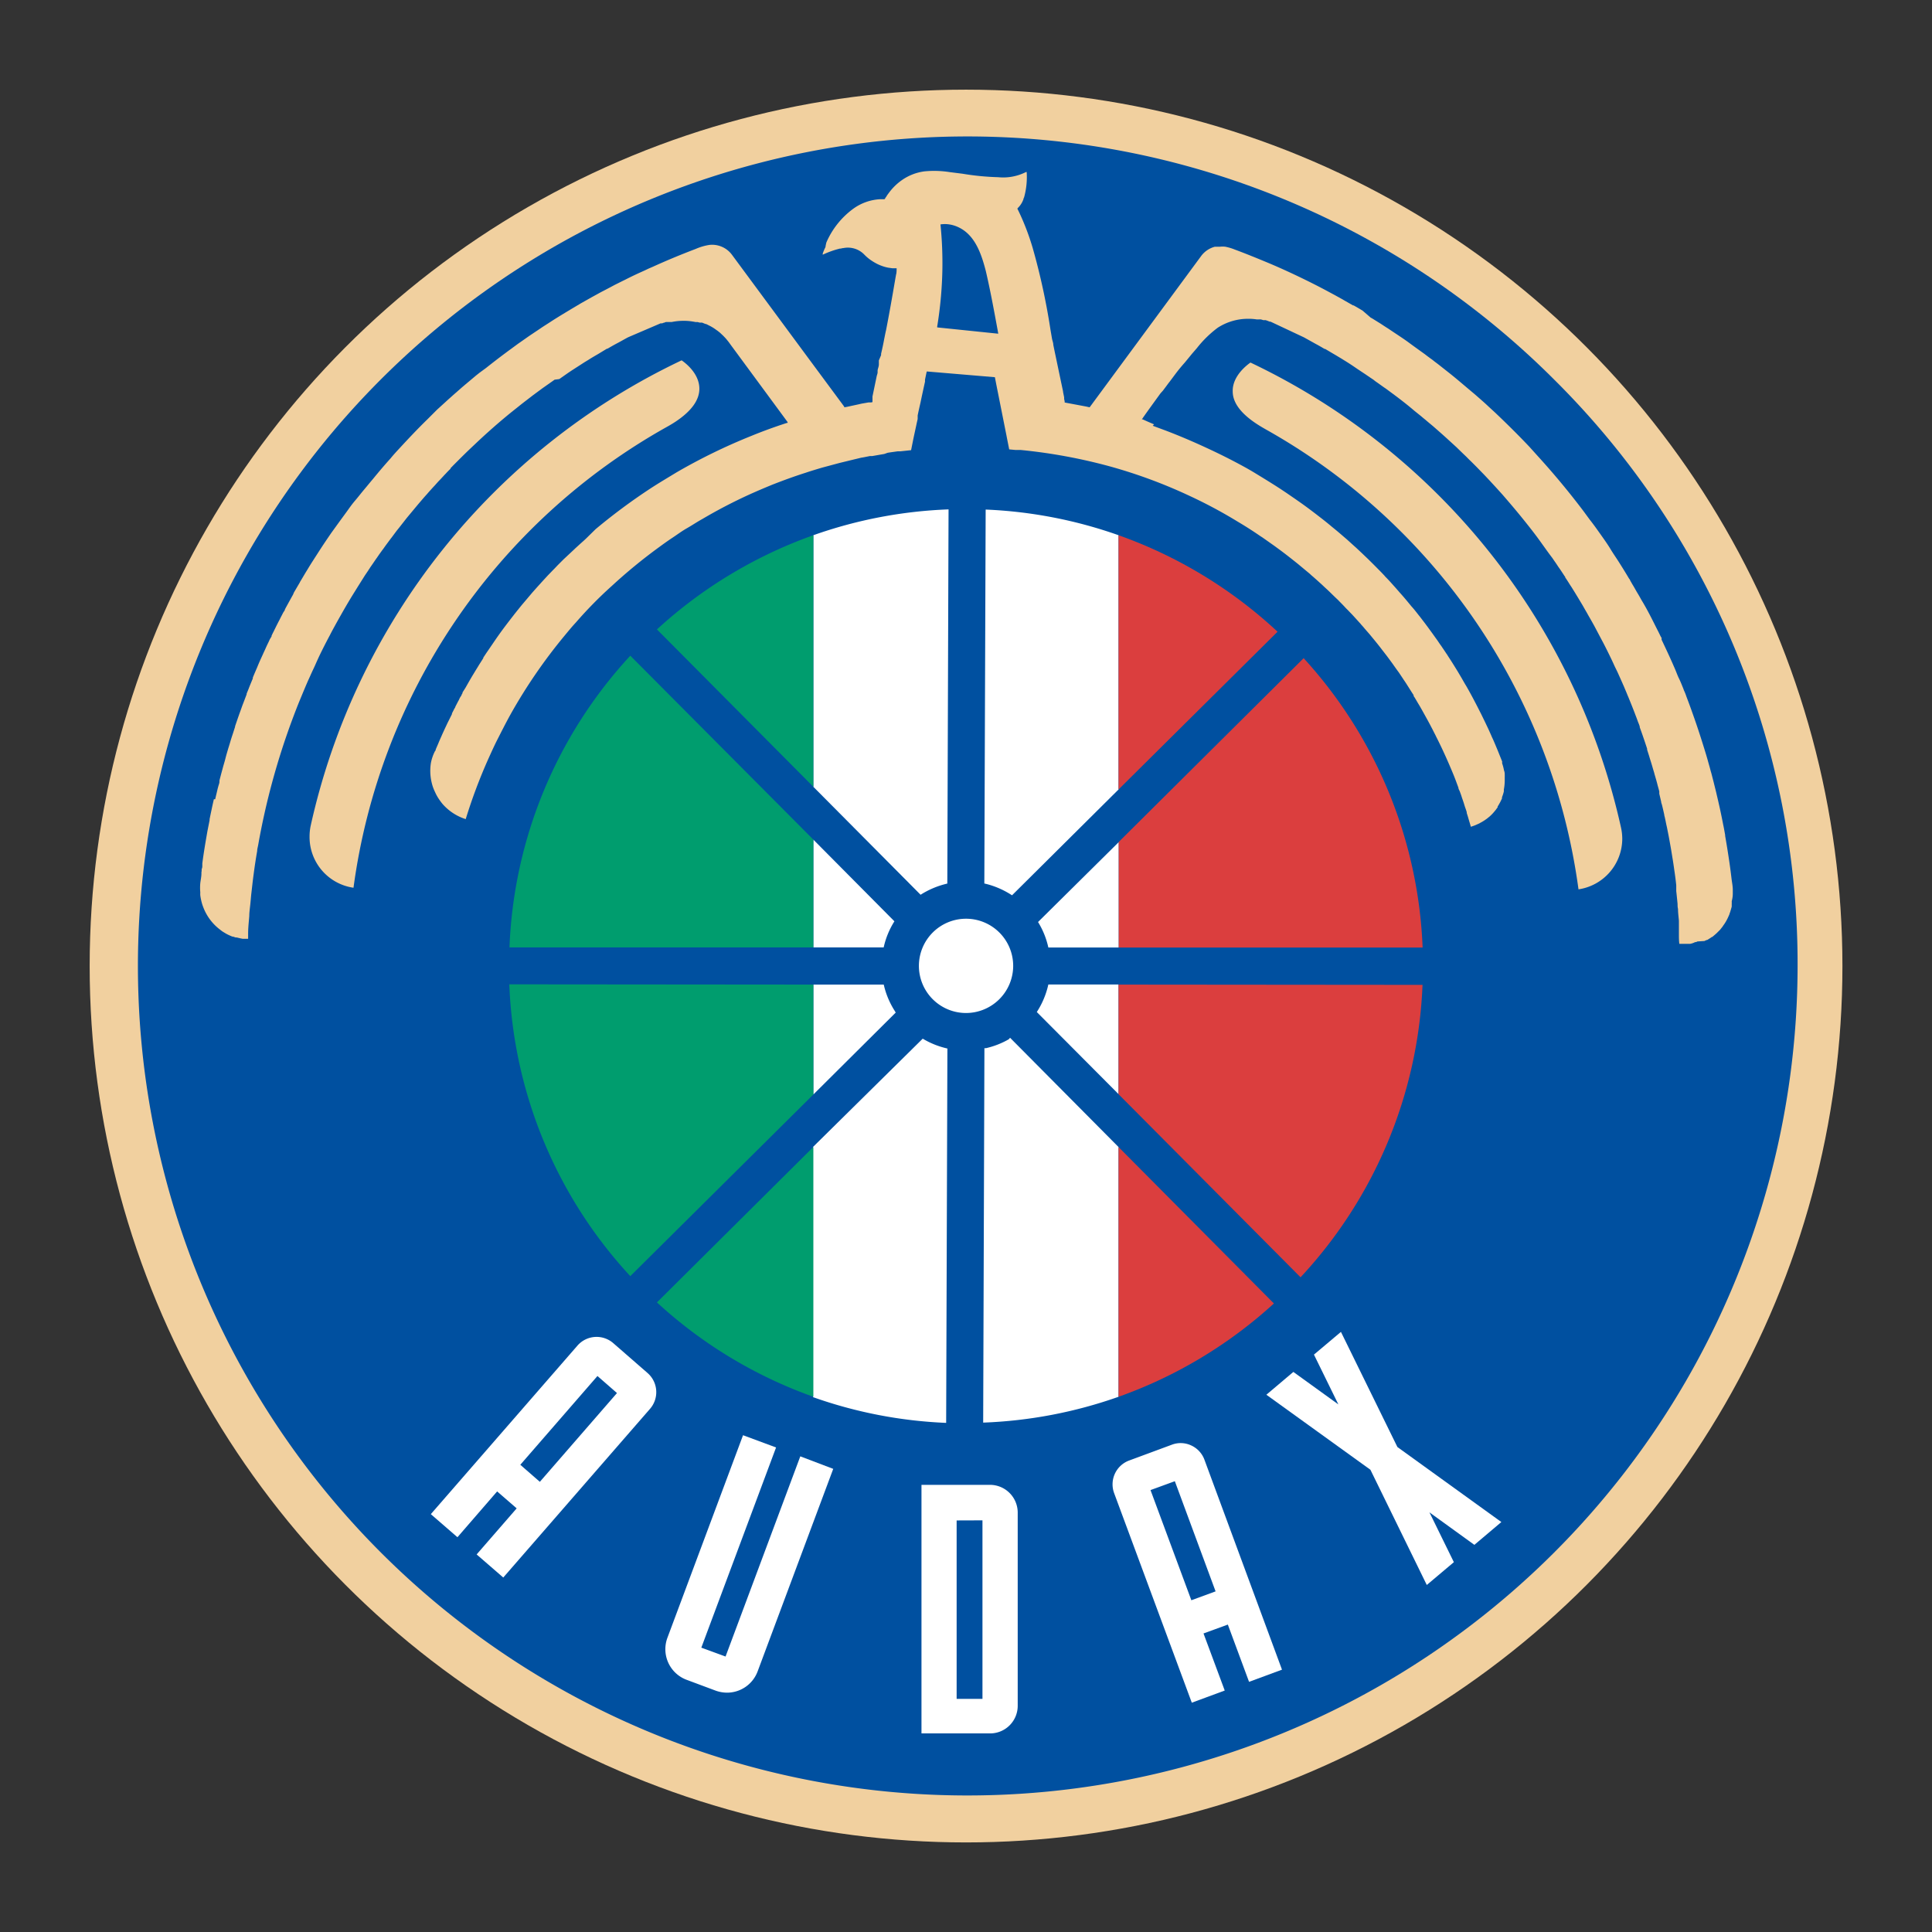 <svg id="Capa_1" data-name="Capa 1" xmlns="http://www.w3.org/2000/svg" viewBox="0 0 217.63 217.63"><rect x="0" y="0" width="217.63" height="217.63" fill="#333333" stroke="none"/><defs><style>.cls-1{fill:#f1d09f;}.cls-2{fill:#0050a0;}.cls-3{fill:#fff;}.cls-4{fill:#db3e3e;}.cls-5{fill:#009d6e;}</style></defs><title>audax2</title><g id="dorado"><circle class="cls-1" cx="108.82" cy="108.82" r="98.72"/></g><g id="azul"><path class="cls-2" d="M202.49,108.82a93.53,93.53,0,0,1-93.67,93.43,93.44,93.44,0,1,1,66.24-159.5A92.69,92.69,0,0,1,202.49,108.82Z"/></g><g id="aguila"><path class="cls-1" d="M76.78,40.59A76.29,76.29,0,0,0,35,93a5.81,5.81,0,0,0-.13,1.24A5.77,5.77,0,0,0,39.82,100,70.18,70.18,0,0,1,75.08,48.11h0l.25-.14c.26-.15.51-.3.75-.46,1.8-1.19,2.7-2.44,2.7-3.72C78.78,42,77.07,40.79,76.78,40.59ZM182.6,93.23a76.26,76.26,0,0,0-41.74-52.39c-.29.2-2.06,1.48-2,3.26,0,1.43,1.19,2.81,3.45,4.11l.24.14h0a70.16,70.16,0,0,1,35.26,51.83,5.78,5.78,0,0,0,4.93-5.71A6,6,0,0,0,182.6,93.23Z"/></g><path class="cls-1" d="M195.19,100.64v0c0-.14,0-.27,0-.41a.23.23,0,0,1,0,0c0-.41-.09-.83-.14-1.24-.09-.78-.2-1.6-.33-2.44h0v0c-.12-.8-.25-1.6-.39-2.39,0,0,0-.07,0-.1l-.06-.33c-.05-.28-.1-.56-.16-.83v0c-.16-.83-.33-1.65-.51-2.43-.09-.41-.19-.81-.28-1.21l-.3-1.21-.24-.93-.08-.27c-.1-.4-.22-.8-.33-1.2s-.23-.79-.35-1.18v0c-.37-1.2-.75-2.38-1.15-3.52-.27-.77-.54-1.53-.82-2.26,0,0,0,0,0,0v0l-.09-.24a5.38,5.38,0,0,0-.28-.7,3,3,0,0,0-.12-.32c-.14-.35-.28-.7-.43-1s-.3-.72-.45-1.07v0l0,0c-.48-1.12-1-2.23-1.51-3.3v0l0-.06,0-.09c0-.08-.07-.16-.12-.25l-.19-.39-.34-.67c-.5-1-1-2-1.61-3l0,0c-.15-.27-.3-.54-.46-.8s-.32-.57-.48-.83-.17-.29-.25-.43l-.09-.15c0-.08-.09-.16-.14-.24-.36-.61-.74-1.22-1.1-1.79s-.67-1-1-1.55-.87-1.3-1.31-1.92c-.33-.47-.66-.92-1-1.35l-.66-.9c-1.61-2.14-3.37-4.26-5.23-6.3l-.9-1c-1.21-1.28-2.52-2.58-3.87-3.86l-.75-.69c-.25-.24-.52-.48-.78-.71l-.41-.36v0l-.39-.34-.06-.05,0,0c-1-.83-1.91-1.63-2.85-2.37l-.71-.56-.24-.19-.23-.18-.45-.34a4.92,4.92,0,0,0-.41-.31l-.31-.23-.34-.26-.89-.64c-.4-.29-.72-.52-1-.73-.5-.36-1-.69-1.47-1l-.76-.51-.13-.08-.34-.22-.41-.27-.18-.11-.74-.46-.18-.1,0,0L153.5,35l-.33-.2-.69-.4-.07,0,0,0-1-.57-.15-.09h0l-.94-.52-.69-.37c-1.13-.61-2.29-1.19-3.42-1.73s-2.32-1.08-3.5-1.57-2.43-1-3.62-1.44h0a5.82,5.82,0,0,0-1.08-.32,2.73,2.73,0,0,0-.57,0l-.29,0-.1,0a.65.65,0,0,1-.19,0,2.81,2.81,0,0,0-1.52,1l-12.53,17,0,0-.07.09-.41-.09-2.4-.45v-.08a.11.11,0,0,1,0-.05l-.06-.27,0-.19-.12-.59a.14.14,0,0,1,0-.06c-.32-1.51-.63-3-.95-4.52l-.15-.73c0-.22-.09-.44-.14-.66v0a.08.08,0,0,0,0,0l-.18-1.05a74.88,74.88,0,0,0-2-9.2v0a27.84,27.84,0,0,0-1.65-4.28l-.06-.09,0-.06,0-.05a2.5,2.5,0,0,0,.68-1.07s0-.09.05-.13a8.51,8.51,0,0,0,.3-2.88h0l-.08,0h0a5.7,5.7,0,0,1-3.14.58,28.64,28.64,0,0,1-4-.39L107,19.39a11.35,11.35,0,0,0-2.84-.09,5.69,5.69,0,0,0-2.58,1,6.28,6.28,0,0,0-1.41,1.37c-.09.12-.19.25-.29.4l0,0c0,.05-.07.1-.1.16a.61.61,0,0,0-.07.1l0,0c0,.07-.06.11-.12.11h-.42a5.68,5.68,0,0,0-3.09,1.1,9.26,9.26,0,0,0-3,3.79L93,27.7a.24.24,0,0,0,0,.07,1.05,1.05,0,0,1-.11.25c-.07.17-.15.35-.21.53a.78.78,0,0,0,0,.14A10.18,10.18,0,0,1,94.62,28h0l.09,0,.2-.05.07,0a2.57,2.57,0,0,1,2.4.75,4.77,4.77,0,0,0,.64.55,6.18,6.18,0,0,0,.64.4,4.36,4.36,0,0,0,.59.27,4.45,4.45,0,0,0,.79.23l.49.07.3,0H101v.08s0,.48-.06.61l-.13.74c-.31,1.82-.64,3.7-1,5.54-.08.33-.14.67-.21,1-.1.55-.22,1.11-.35,1.66,0,0,0,0,0,0s0,0,0,.06l0,.09L99,40.6l0,.12,0,.18v0a.43.43,0,0,1,0,.05s0,.07,0,.1c0,.22-.1.43-.14.65l0,.09a.59.59,0,0,0,0,.13c0,.14-.06.28-.1.43l-.48,2.31,0,.13v.05c0,.07,0,.14,0,.2s0,.14,0,.21-.07.07-.18.08h0l-.15,0-.11,0h0l-.8.14-.3.07L96,45.7l-.55.12-.33.06H95.1l0-.07L91,40.27,82.46,28.71a2.78,2.78,0,0,0-2.56-1.12,6.15,6.15,0,0,0-1.53.45c-1.63.62-3.25,1.29-4.81,2l-.51.22-.42.2-.42.19c-.53.24-1.15.53-1.75.84l-.35.17-.14.07-.74.37h0l-.28.15-.32.17-.63.33-.29.15-.2.11-.91.5-1.17.66-1.16.69-1.14.69c-.32.2-.73.45-1.14.72s-.76.48-1.12.73l-1.12.75-.22.15-.87.61-.33.23-.76.56-.11.08-.18.13-.67.5,0,0c-.57.43-1.18.9-1.86,1.44L54,42l-.39.31-.82.69c-.42.35-.87.73-1.37,1.18-.32.27-.62.55-.94.83l-.1.09-.14.13-1,.91-1,1-.06.06,0,0C47,48.35,46,49.42,45,50.5h0c-.38.41-.72.78-1,1.13-.64.71-1.29,1.47-2,2.34-.35.41-.67.81-1,1.2s-.6.75-1,1.22-.67.87-.93,1.23-.61.83-.92,1.26L37.34,60c-.44.64-.91,1.33-1.47,2.2l-.72,1.12c-.21.33-.38.61-.53.86l-.21.34-.48.81,0,0-.11.18-.06.12-.65,1.11L33,67c-.13.22-.25.45-.38.68l-.22.4-.23.42-.08.16c0,.1-.1.2-.16.3s-.13.25-.2.38l-.08.15-.2.4c-.11.2-.2.39-.3.58l-.35.71c-.08.15-.14.29-.21.43l0,.08L30.4,72l-.15.33c-.11.22-.22.45-.32.68s-.21.45-.31.68l-.22.48c-.15.33-.29.65-.43,1v0c-.16.37-.32.74-.49,1.15v0a1,1,0,0,0,0,.1c-.15.37-.32.76-.47,1.16v0l-.23.56a.24.24,0,0,1,0,.08c-.15.39-.29.77-.44,1.15l-.06.16-.21.59c-.21.57-.4,1.14-.59,1.69l0,.06-.27.84c-.1.29-.2.61-.29.92s-.18.58-.25.82-.18.6-.28,1-.19.66-.28,1-.17.62-.25.93-.1.37-.14.55l0,.12c0,.19-.1.38-.14.57l-.06.21c-.08.37-.19.79-.28,1.2H24l.09,0c-.09.4-.18.79-.26,1.19v0c-.06.26-.11.53-.17.8a2,2,0,0,1-.05.24l0,.13-.24,1.21c-.23,1.31-.43,2.5-.58,3.66l0,.24c0,.12,0,.23-.05.34s0,.27-.05.4l0,.15c0,.37-.09.74-.13,1.11a5.65,5.65,0,0,0,0,1v.07a2.45,2.45,0,0,0,0,.27,5.63,5.63,0,0,0,.12.65,4.57,4.57,0,0,0,.19.63,5.67,5.67,0,0,0,1.88,2.57l.27.21.11.07,0,0,.33.2a4.8,4.8,0,0,0,.57.27l.13.06.08,0,.3.1.05,0,.07,0,.42.1.24.05.16,0,.19,0h.09l.19,0v-.59c0-.71.09-1.42.13-2,0-.39.07-.86.12-1.34s.07-.83.13-1.33.14-1.28.24-2c.13-1,.26-1.83.4-2.63,0-.22.07-.44.11-.66a81,81,0,0,1,3.79-14c.35-.94.65-1.72.95-2.44s.58-1.41.93-2.2a1,1,0,0,0,.07-.15l.06-.13c.14-.31.28-.63.43-.94l.18-.39q.21-.48.45-1c.38-.79.79-1.6,1.22-2.4.2-.4.39-.74.57-1.07s.41-.74.63-1.13c.39-.69.82-1.44,1.33-2.27l.69-1.11.63-1c.15-.24.32-.48.48-.72a.94.94,0,0,1,.12-.18l.07-.12.36-.52c.15-.22.29-.43.43-.62l.12-.18a.36.36,0,0,0,.07-.1l.1-.14c.14-.19.27-.38.41-.56l.27-.38.6-.81s0,0,.06-.07l.58-.78.29-.36.87-1.11,1.24-1.49c.37-.43.67-.79,1-1.15v0l.07-.08c.15-.18.31-.35.47-.53l.07-.08.15-.16.14-.15.16-.18.25-.28.08-.08.21-.22.23-.25a.43.43,0,0,0,.09-.1l0,0,.27-.28.07-.08c.14-.14.27-.28.41-.41l0,0,0-.06h0l.31-.32.56-.56.15-.15.12-.12.11-.11.58-.57.43-.41.52-.49c1.36-1.29,2.74-2.5,4.11-3.61v0l.73-.58.21-.17c.49-.39,1-.77,1.46-1.13l1.07-.79,1.18-.83.18-.13L63,42.7l1-.7.18-.12.24-.16,1.21-.78.2-.13.43-.26.11-.07c.3-.19.61-.37.92-.55s.72-.44,1.08-.65l.06,0h0c.34-.2.74-.43,1.14-.64s.81-.45,1.17-.64l.25-.11,3.43-1.47.08,0,.11,0a.52.52,0,0,1,.13-.06l0,0,.06,0h0a.81.81,0,0,1,.25-.09l.15,0,.11,0,.1,0,.13,0,.08,0h.06a6.23,6.23,0,0,1,1.3-.13h.23a6.45,6.45,0,0,1,1.15.14l.09,0,.14,0,.22.06,0,0,.16,0,.11,0,.2.08.17.07.05,0,.15.06.17.09a4.67,4.67,0,0,1,.82.49l.2.14.23.18.13.12,0,0,.19.18s.11.1.16.16l0,0a4.87,4.87,0,0,1,.43.49l.09.11v0l.26.36,6.29,8.54.1.14,0,.09-.08,0c-1.36.44-2.71.93-4,1.46a65.07,65.07,0,0,0-8.43,4.11c-1,.61-2,1.2-2.92,1.8a66.62,66.62,0,0,0-6.2,4.6L66,60.68l-.27.25-.37.33-.57.52-.07.07L63.49,63l-.45.45-.21.21-.4.42-.14.14-.59.61-.58.63-.57.63-.09.1-.48.54-.55.65-.38.45-.17.2c-.18.21-.35.43-.53.65l-.05.06-.31.39c-.6.77-1.18,1.52-1.71,2.26s-1,1.46-1.49,2.16l-.35.53,0,.06-.33.52c-.09.14-.18.28-.26.42l-.23.37-.23.38-.25.41-.08.14c-.22.37-.43.75-.63,1.1L52.1,78l0,.08-.11.19c0,.08-.08.16-.13.24s-.12.22-.17.34l0,0-.1.18-.3.58c0,.09-.09.17-.13.26s-.17.33-.25.5l0,.07c-.17.34-.34.69-.5,1l-.24.51-.08.17-.27.59-.1.23c-.12.27-.24.54-.35.81l-.22.51-.07.16c0,.06,0,.12-.07.17v0s0,0,0,0A4.84,4.84,0,0,0,48.53,86a5.73,5.73,0,0,0,.22,2.6,5.13,5.13,0,0,0,.25.61,5,5,0,0,0,.44.8c.14.21.27.38.4.54a5.78,5.78,0,0,0,2.62,1.72A59.61,59.61,0,0,1,55,85.5l.09-.2.15-.33c.25-.55.46-1,.65-1.39.51-1,1.06-2.1,1.62-3.11a59.54,59.54,0,0,1,6.09-8.87c.4-.48.82-1,1.27-1.48C66.1,68.7,67.47,67.3,68.92,66a59.2,59.2,0,0,1,5.26-4.32c.49-.36,1-.73,1.59-1.12s1-.71,1.63-1.07,1.09-.68,1.67-1a57.09,57.09,0,0,1,5.2-2.72c.9-.41,1.82-.8,2.72-1.17,1.2-.47,2.45-.93,3.74-1.34.56-.19,1.19-.38,1.9-.59l1.94-.52,1.19-.29L97,51.56l.3-.05.7-.14.27,0,.57-.1.4-.07.36-.06L100,51l.33-.05.78-.11.3,0,1.22-.13.25-1.25c.13-.62.27-1.24.4-1.86l.09-.4v-.08l0-.08a.09.09,0,0,0,0-.05v0l0-.09,0-.1c.08-.4.19-.89.31-1.41l.14-.67c.14-.64.27-1.26.38-1.73a.37.37,0,0,1,0-.09.24.24,0,0,1,0-.08.13.13,0,0,1,0-.06l.08-.39.11-.52h.09l7.59.64.16.83,1.15,5.77c.1.53.26,1.31.3,1.53l.73.07h.1l.18,0H115a60.75,60.75,0,0,1,10,1.84,56.91,56.91,0,0,1,9.09,3.37,53.3,53.3,0,0,1,5.33,2.86c.88.52,1.74,1.07,2.55,1.63l.22.14.2.14,1.19.84.68.5c.42.31.87.66,1.4,1.08l.09.07.45.36.89.74.35.29.13.11c.12.12.24.22.37.33l.44.39.53.48.16.15.18.17.24.22c.27.25.56.54.9.87l.36.34.14.15c.2.2.41.41.61.63s.26.26.39.4l.22.23,0,0c.19.19.38.4.57.61l.11.12.48.53.07.09c.14.15.27.3.4.46l.42.48.13.15.32.39.15.18.43.53c.14.18.28.35.42.54l.38.49.07.09c.18.23.34.45.51.68l0,0c.14.19.32.43.49.68l.3.42.22.3.48.72,0,0,.05.08c.14.2.28.41.41.62l.5.79.22.34a.41.41,0,0,0,0,.09,1.3,1.3,0,0,0,.1.15l.09.15.3.51c.11.18.22.36.32.54l0,0a1,1,0,0,0,.08.14l.71,1.28.3.56.06.12c.11.2.21.4.31.6s.18.34.26.52c.72,1.41,1.38,2.89,2,4.4.11.28.22.56.32.84h0s0,0,0,0l.19.51c0,.15.11.3.17.46l.05.14c.06.16.12.33.17.5v0s0,0,0,0c.07.21.18.5.27.81s.15.44.22.66l.06.19,0,.1c.07.21.14.43.19.62.11.37.2.66.27.93a5.31,5.31,0,0,0,.61-.22l.17-.08a1.68,1.68,0,0,0,.3-.15l.15-.08.28-.17.13-.09.17-.12,0,0,0,0,0,0,.31-.25a4.84,4.84,0,0,0,.62-.66l.06-.07.08-.11.14-.19,0-.09.08-.12.21-.37h0v0c.06-.13.13-.26.2-.42v0a.69.69,0,0,0,0-.13,4.2,4.2,0,0,0,.21-.66v-.05a.36.36,0,0,0,0-.1s0,0,0-.06v0a5.43,5.43,0,0,0,.1-1v-.43a1.48,1.48,0,0,0,0-.21c0-.16,0-.32-.08-.51a5.22,5.22,0,0,0-.21-.8.66.66,0,0,1,0-.15l0-.06-.49-1.22c-.17-.41-.34-.82-.51-1.21l-.15-.32-.12-.28-.27-.6c-.19-.4-.37-.79-.57-1.19l-.15-.31c-.06-.12-.12-.25-.18-.36l-.35-.69c-.37-.72-.72-1.38-1.07-2-.09-.16-.18-.32-.28-.48s-.32-.56-.48-.83l-.39-.66c-.31-.5-.56-.91-.8-1.28l-.26-.4-.15-.24c-.07-.09-.13-.19-.19-.28s-.15-.22-.22-.33l-.06-.08c-.08-.13-.17-.26-.26-.38s-.3-.45-.47-.68-.34-.48-.54-.75l-.48-.66-.07-.09c-.18-.25-.37-.49-.56-.74s-.22-.29-.33-.42c-.31-.4-.57-.73-.82-1-.37-.45-.77-.94-1.19-1.41l0,0-.1-.11-.47-.54,0,0,0,0-.6-.67c-.19-.21-.39-.42-.59-.62l-.09-.11-.35-.37-.15-.15a.23.23,0,0,0-.07-.07l0,0c-.48-.49-.9-.91-1.32-1.32l-.67-.64-.65-.61,0,0v0l-.07-.06,0,0-.94-.85-.85-.73-.32-.27,0,0-.55-.45c-.33-.28-.69-.57-1.06-.86l-.44-.34c-.62-.48-1.23-.94-1.86-1.39l-.67-.47-1.09-.75-.15-.1-.51-.34c-1.05-.68-2.13-1.34-3.22-2l-.54-.31c-1.4-.78-2.88-1.53-4.41-2.24-1.87-.87-3.32-1.47-4.7-2l-1.51-.56L130,47.8l-.61-.26-.67-.3-.1,0,.06-.08c.07-.1.13-.2.2-.29l.11-.16c.57-.8,1.16-1.61,1.74-2.41L131,44l.3-.4.06-.08.28-.38.12-.15.56-.75,0,0,.15-.2c.29-.38.59-.75,1-1.21v0l.82-1,.13-.15.39-.45a12.41,12.41,0,0,1,2.37-2.32,6.31,6.31,0,0,1,3.46-1,5.79,5.79,0,0,1,.92.07l.28,0h0a.86.86,0,0,1,.17,0,1.47,1.47,0,0,1,.28.08l.19,0,.08,0,.18.06.28.11.09,0,.26.12L146.88,38l1.33.74c.32.17.67.37,1,.57l.07,0,.81.48.46.27c.24.15.51.3.82.5.46.28.94.59,1.53,1l.89.59.57.39.36.24.11.09L155,43l.12.08.77.55.21.14.69.51c.84.62,1.7,1.28,2.54,2l.76.61.21.18.27.22.34.29.47.39c.7.61,1.27,1.11,1.79,1.59l.92.84.14.14.63.61c.19.18.34.32.48.47l.15.15.24.23.56.56h0l0,0,.72.74c.2.2.39.41.59.62l.16.17.6.65.32.35.56.62c.71.82,1.43,1.66,2.12,2.51s1.42,1.77,2,2.57,1,1.41,1.5,2.06l.23.34c.16.22.31.45.46.68l.06.08c.21.3.42.62.62.93l.08.1,0,.06c.2.29.39.59.57.88l.14.21c.41.65.83,1.35,1.26,2.07l0,0,0,0,.29.51c.1.17.2.34.29.51.21.37.43.74.63,1.11l.09.16.92,1.74.05.09c.24.46.48.94.71,1.41s.36.74.54,1.14.29.59.43.9l.27.6c.11.25.23.51.34.77l.07.15c.12.3.25.59.37.89s.15.35.22.53c.25.61.51,1.26.75,1.9.08.2.15.39.22.59s.11.27.16.41a2.25,2.25,0,0,1,.08.24l0,.08.15.41c.21.59.43,1.23.68,2l0,.11.12.38c.06.18.12.37.17.55l.2.64c.08.26.15.52.23.78s.08.26.11.39l.09.31.09.31c.06.21.12.42.17.64l.12.43.07.28s0,.08,0,.12l0,.13.21.89c0,.13.07.26.1.4.09.35.17.71.25,1.07,0,.11.05.22.07.33s.08.35.11.53a.06.06,0,0,1,0,0l.06.29.06.26v0a.43.43,0,0,0,0,0l.18.91.07.37.18,1c.08.45.15.92.21,1.27s.13.84.19,1.27v0c.1.67.17,1.22.22,1.72l0,.19c0,.16,0,.32,0,.47.05.42.1.93.15,1.45,0,.18,0,.36.05.55,0,.48.07.94.1,1.34,0,.2,0,.4,0,.61v.12c0,.27,0,.53,0,.8s0,.71.05,1.07l.23,0h.14l.18,0h.11l.26,0h.07l0,0,.22,0h0l0,0a2.07,2.07,0,0,0,.58-.2l.1,0,.15-.07L192,106l.22-.11.08,0,.24-.15a2.67,2.67,0,0,0,.28-.19l.05,0,.12-.1.2-.17.17-.15.41-.41.18-.23a1.54,1.54,0,0,0,.17-.24,4.07,4.07,0,0,0,.32-.49,5,5,0,0,0,.26-.52l.12-.27c0-.09.07-.19.09-.28s.12-.4.16-.57l0-.08c0-.07,0-.15,0-.22a2.27,2.27,0,0,0,0-.3C195.19,101.08,195.19,100.76,195.19,100.64ZM105.57,36.88v-.1a44.82,44.82,0,0,0,.58-6.19,43.09,43.09,0,0,0-.21-5.31v0l0,0a3.28,3.28,0,0,1,1,0,3.69,3.69,0,0,1,1.11.36c1.81.9,2.51,3,3,4.9.51,2.19.92,4.43,1.32,6.6l.08.45Z"/><g id="bandera"><path class="cls-3" d="M99.54,106.72H91.62V94.58l9.13,9.2-.08.13a9.22,9.22,0,0,0-1.11,2.73S99.55,106.7,99.54,106.72Z"/><path class="cls-3" d="M100.9,114.06l-9.28,9.23V110.91h7.93a9.3,9.3,0,0,0,1.21,2.92Z"/><path class="cls-3" d="M103.94,117a9.36,9.36,0,0,0,2.78,1.11l-.14,42.17a51.12,51.12,0,0,1-15-2.9V129.2Z"/><path class="cls-3" d="M103.7,100.79,91.62,88.63V60.29a51.24,51.24,0,0,1,15.23-2.91l-.14,42.15A9.66,9.66,0,0,0,103.7,100.79Z"/><path class="cls-3" d="M108.8,114.11a5.31,5.31,0,1,1,5.33-5.29A5.32,5.32,0,0,1,108.8,114.11Z"/><path class="cls-3" d="M126,60.29V88.93l-12,11.92-.11-.07a9.6,9.6,0,0,0-2.76-1.2l-.25-.06.15-42.12A51.24,51.24,0,0,1,126,60.29Z"/><path class="cls-3" d="M116.93,103.86l9.09-9v11.87h-7.93A9.19,9.19,0,0,0,116.93,103.86Z"/><path class="cls-3" d="M118.09,110.9H126v12.35L116.79,114A9.42,9.42,0,0,0,118.09,110.9Z"/><path class="cls-3" d="M113.78,116.9,126,129.21v28.13a51.37,51.37,0,0,1-15.25,2.91l.14-42.18.18,0a9.27,9.27,0,0,0,2.56-1Z"/><path class="cls-4" d="M126,129.21l17.5,17.62A51.51,51.51,0,0,1,126,157.34Z"/><path class="cls-4" d="M160.24,110.94a51.28,51.28,0,0,1-13.74,32.94L126,123.26V110.91Z"/><path class="cls-4" d="M143.91,71.16,126,88.93V60.29A51.52,51.52,0,0,1,143.91,71.16Z"/><path class="cls-4" d="M160.25,106.74l-34.23,0V94.84l20.83-20.7A51.24,51.24,0,0,1,160.25,106.74Z"/><path class="cls-5" d="M91.62,60.29V88.63L74,70.9A51.63,51.63,0,0,1,91.62,60.29Z"/><path class="cls-5" d="M91.62,94.58v12.14l-34.23,0A51.3,51.3,0,0,1,71,73.86Z"/><path class="cls-5" d="M91.62,110.91v12.38L71,143.75a51.29,51.29,0,0,1-13.63-32.87Z"/><path class="cls-5" d="M74,146.71,91.62,129.2v28.14A51.52,51.52,0,0,1,74,146.71Z"/></g><path class="cls-3" d="M72.94,154.66l-3.88-3.38a2.86,2.86,0,0,0-4,.28l-16.53,19,3,2.6L56,168l2.2,1.91-4.51,5.19,3,2.6,16.53-19A2.86,2.86,0,0,0,72.94,154.66Zm-3.44,2.26-8.69,10L58.61,165l8.69-10Z"/><path class="cls-3" d="M93.86,165.46l-8.52,22.82a3.68,3.68,0,0,1-3.45,2.39,3.89,3.89,0,0,1-1.28-.23l-3.27-1.22a3.68,3.68,0,0,1-2.16-4.73l8.52-22.82,3.72,1.38L79,185.6l2.73,1,8.42-22.55Z"/><path class="cls-3" d="M111.52,167.26H103.8l0,28h7.72a3.11,3.11,0,0,0,3.12-3.12l0-21.78A3.13,3.13,0,0,0,111.52,167.26Zm-.85,4,0,20.11h-2.91l0-20.1Z"/><path class="cls-3" d="M135.67,164.42a2.85,2.85,0,0,0-1.49-1.6,2.8,2.8,0,0,0-2.18-.08l-4.81,1.78a2.86,2.86,0,0,0-1.69,3.67l8.75,23.61,3.71-1.37L135.57,184l2.74-1,2.39,6.45,3.71-1.37Zm-1.47,15.84-4.6-12.41,2.74-1,4.59,12.41Z"/><polygon class="cls-3" points="166.08 174.02 161.02 170.36 163.77 175.97 160.72 178.54 154.37 165.56 142.65 157.11 145.69 154.54 150.76 158.2 148.01 152.59 151.05 150.03 157.41 163 169.12 171.45 166.08 174.02"/></svg>